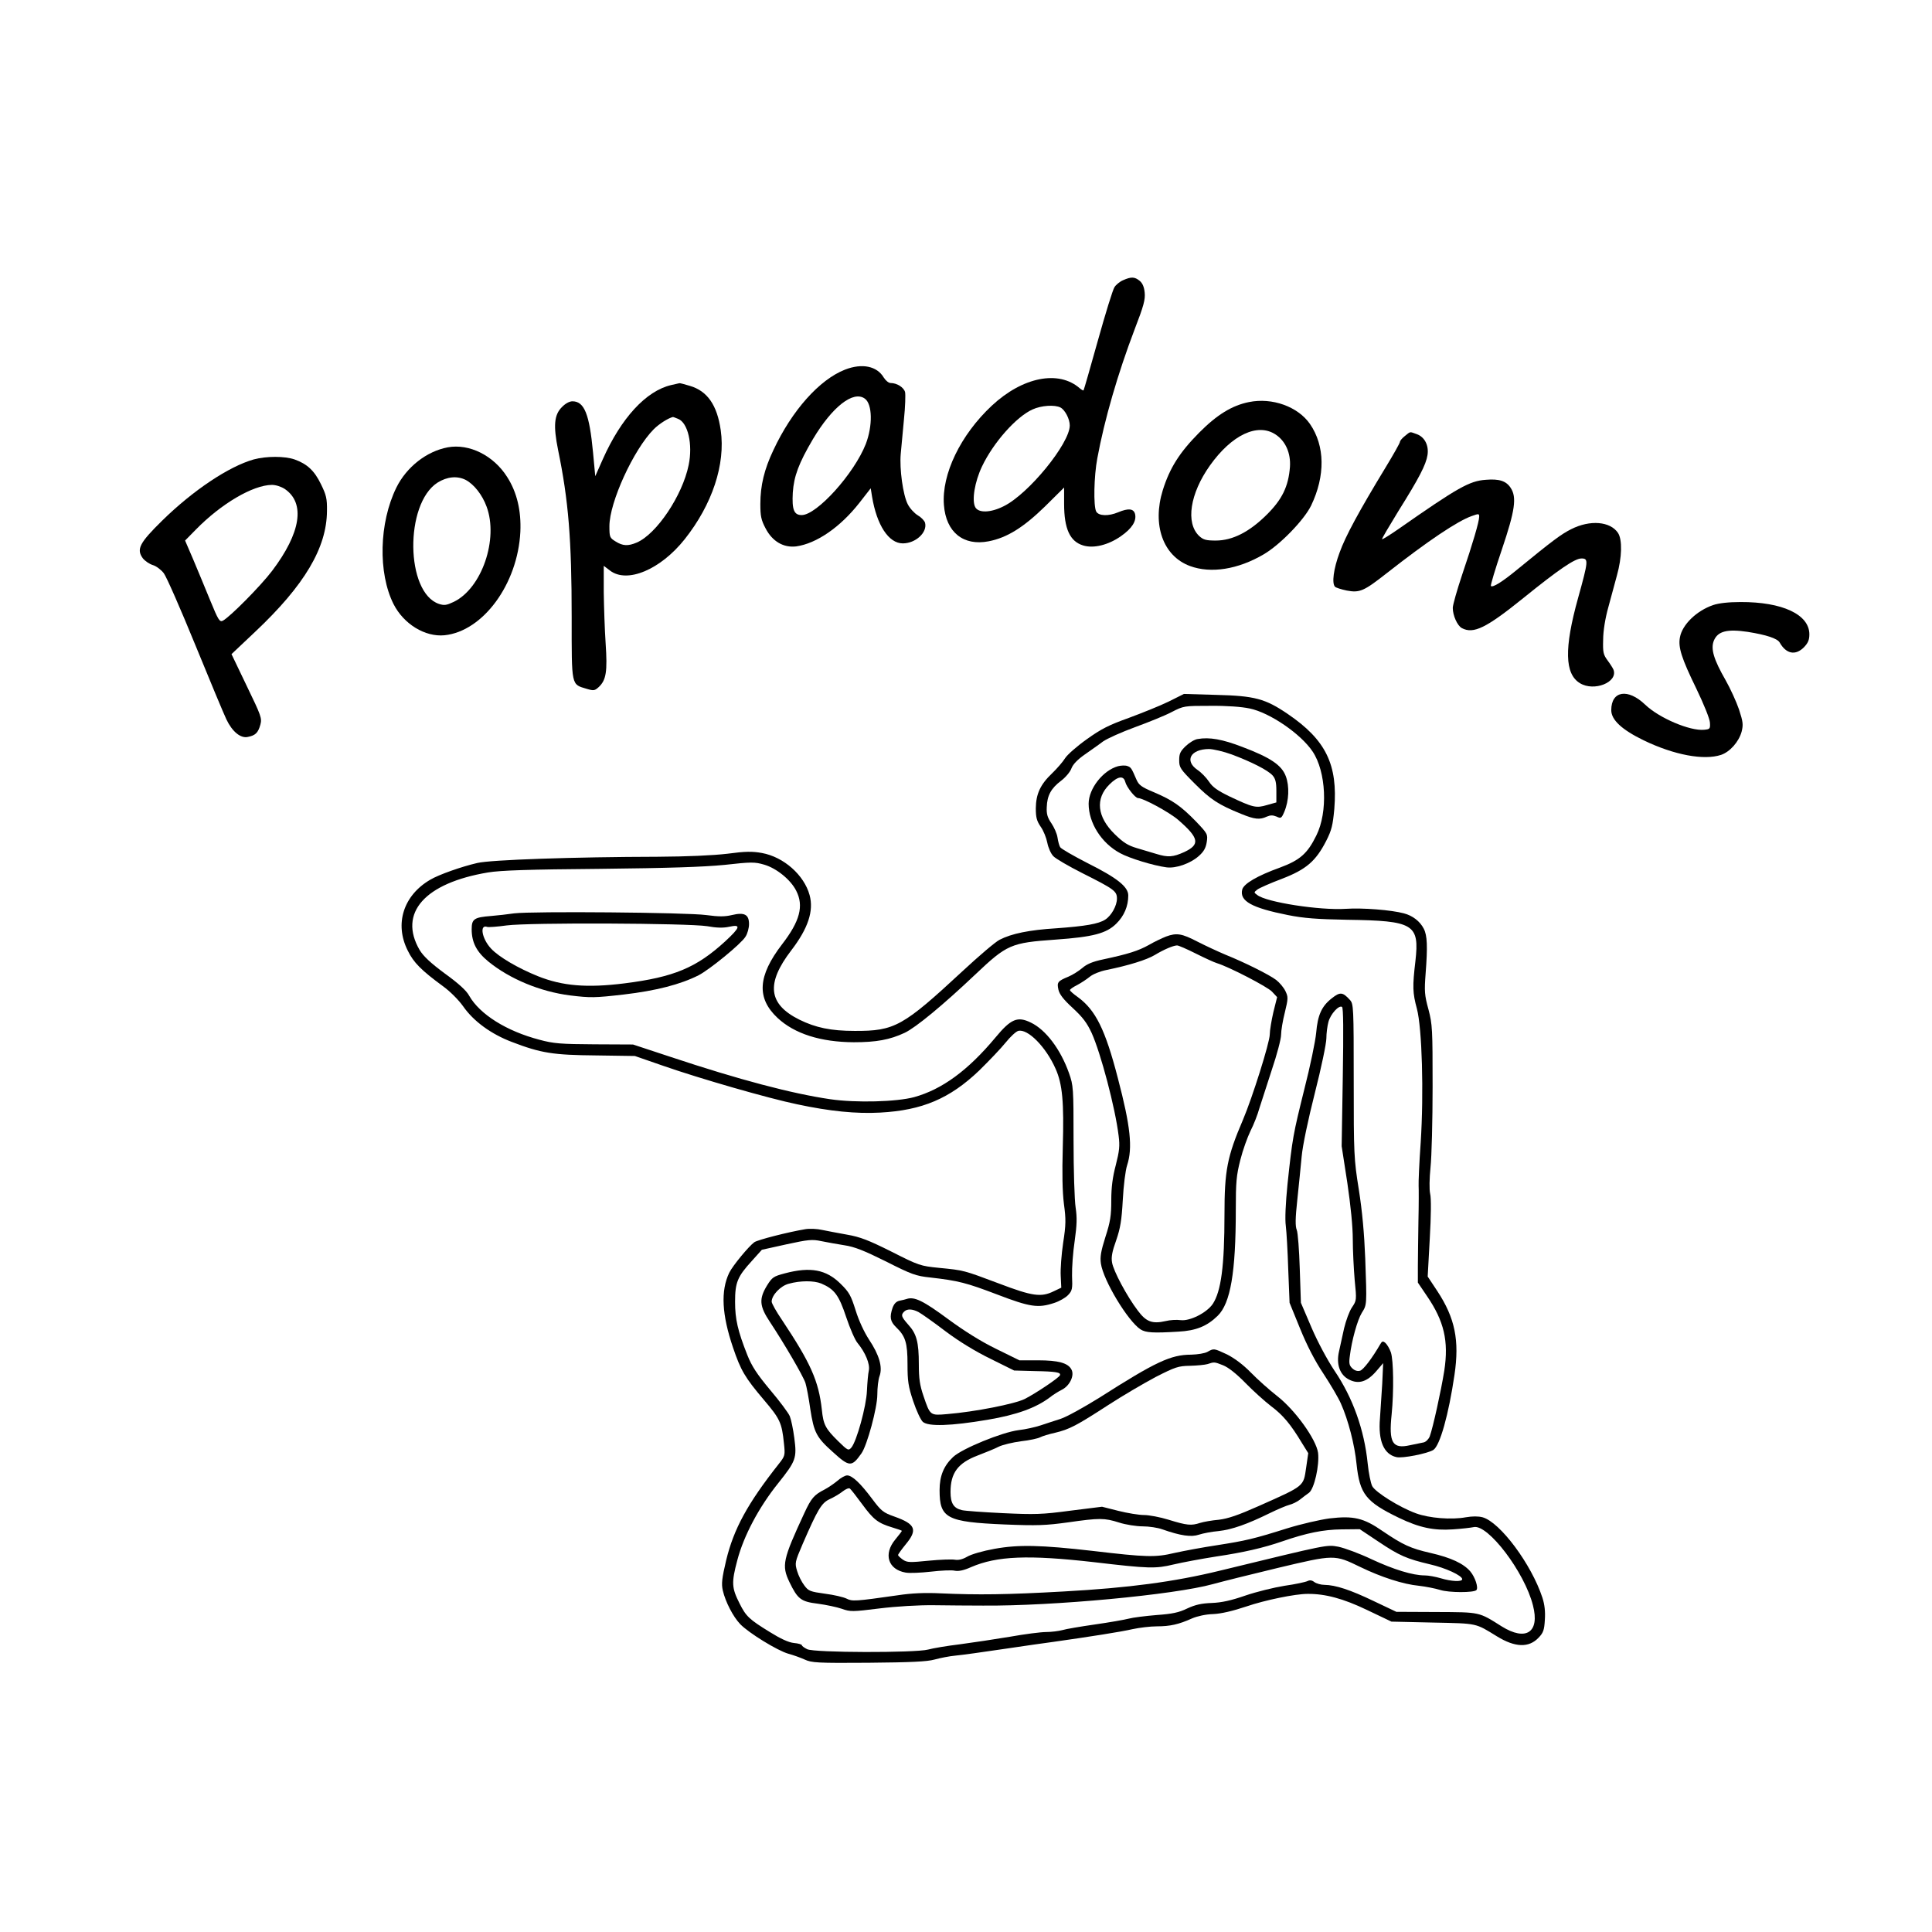 <?xml version="1.0" standalone="no"?>
<!DOCTYPE svg PUBLIC "-//W3C//DTD SVG 20010904//EN"
 "http://www.w3.org/TR/2001/REC-SVG-20010904/DTD/svg10.dtd">
<svg version="1.0" xmlns="http://www.w3.org/2000/svg"
 width="1024pt" height="1024pt" viewBox="0 0 1024 1024"
 preserveAspectRatio="xMidYMid meet">
<g transform="translate(0,1024) scale(0.1,-0.1)"
fill="#000000" stroke="none">
<path d="M5953 8755 c-17 -7 -38 -24 -46 -37 -9 -13 -48 -140 -88 -283 -40
-143 -74 -262 -76 -264 -1 -2 -11 3 -20 11 -112 98 -303 60 -466 -92 -166
-155 -267 -364 -254 -527 11 -144 103 -218 237 -192 98 19 185 74 298 184
l102 101 0 -86 c0 -133 31 -200 101 -221 55 -17 133 2 200 49 59 41 84 81 75
118 -8 29 -36 31 -89 9 -52 -22 -104 -20 -117 4 -15 29 -12 187 6 282 38 206
109 450 198 684 48 124 57 158 53 195 -3 30 -12 50 -27 62 -26 21 -44 22 -87
3z m-332 -675 c24 -13 49 -61 49 -95 0 -95 -218 -363 -350 -428 -69 -35 -134
-37 -151 -5 -19 36 -3 134 36 216 60 126 181 263 268 302 46 21 117 26 148 10z"/>
<path d="M4479 8281 c-136 -53 -282 -217 -380 -427 -48 -101 -69 -187 -69
-285 0 -64 4 -85 28 -130 36 -69 95 -103 162 -95 107 15 233 101 335 231 l60
77 7 -44 c25 -151 88 -248 163 -248 68 0 131 58 118 109 -3 11 -20 29 -39 40
-18 11 -42 37 -53 59 -25 49 -44 186 -37 266 3 33 11 116 17 182 7 67 9 133 6
146 -7 25 -43 48 -77 48 -10 0 -26 13 -36 29 -36 61 -115 77 -205 42z m105
-154 c40 -29 42 -143 5 -240 -62 -158 -260 -377 -340 -377 -41 0 -52 29 -47
119 6 87 31 155 107 284 102 171 214 259 275 214z"/>
<path d="M3557 8199 c-133 -31 -265 -175 -362 -393 l-40 -90 -12 128 c-19 201
-46 269 -109 269 -16 0 -38 -12 -56 -31 -41 -41 -46 -98 -20 -227 55 -267 72
-473 72 -887 0 -370 -3 -354 80 -379 37 -11 42 -10 64 10 39 37 46 82 36 231
-5 74 -9 197 -10 273 l0 138 33 -25 c91 -70 268 5 396 166 146 184 217 397
191 578 -19 133 -71 208 -164 235 -27 8 -52 15 -55 14 -3 -1 -23 -5 -44 -10z
m37 -179 c52 -20 79 -135 56 -245 -33 -162 -171 -367 -276 -411 -45 -19 -73
-18 -111 6 -31 19 -33 23 -33 81 0 127 128 406 235 514 29 29 77 59 102 65 1
0 13 -4 27 -10z"/>
<path d="M6620 8109 c-90 -18 -170 -67 -265 -163 -103 -104 -155 -186 -192
-304 -57 -184 1 -349 144 -402 111 -41 255 -18 391 62 87 51 213 181 251 258
76 158 74 317 -6 433 -64 92 -200 141 -323 116z m141 -172 c53 -35 81 -99 76
-172 -8 -103 -41 -171 -121 -251 -93 -93 -183 -139 -272 -139 -52 0 -66 4 -88
24 -73 69 -49 225 57 374 116 163 253 227 348 164z"/>
<path d="M7446 7929 c-14 -11 -26 -25 -26 -31 0 -6 -35 -68 -77 -137 -139
-229 -212 -363 -243 -450 -32 -86 -42 -163 -24 -181 5 -5 33 -14 62 -20 69
-13 91 -3 212 92 218 171 376 277 451 303 36 13 39 13 39 -3 0 -27 -35 -145
-90 -307 -27 -81 -50 -161 -50 -177 0 -40 24 -94 48 -107 62 -33 130 1 327
160 188 152 272 209 307 209 38 0 37 -12 -18 -210 -74 -266 -71 -402 10 -451
75 -46 202 5 178 71 -3 8 -17 30 -31 49 -23 31 -26 43 -24 110 0 46 11 114 27
171 14 52 35 129 46 170 27 97 29 189 6 225 -41 62 -149 71 -249 20 -52 -26
-99 -61 -287 -215 -79 -65 -128 -95 -138 -86 -3 3 23 90 58 193 70 207 80 277
47 327 -24 37 -61 49 -132 43 -87 -6 -148 -41 -463 -261 -46 -32 -85 -56 -87
-54 -2 2 37 68 86 148 111 177 147 247 155 298 8 51 -15 96 -57 111 -39 14
-32 15 -63 -10z"/>
<path d="M2373 7869 c-112 -21 -218 -104 -272 -213 -92 -187 -98 -453 -15
-618 54 -106 167 -175 270 -165 204 21 388 271 402 548 5 112 -18 210 -70 291
-72 114 -201 178 -315 157z m96 -173 c43 -23 87 -78 110 -141 64 -172 -25
-433 -174 -505 -38 -18 -50 -20 -78 -11 -178 59 -183 531 -8 643 51 32 105 37
150 14z"/>
<path d="M1345 7805 c-131 -37 -321 -163 -486 -325 -120 -118 -137 -151 -102
-199 11 -14 34 -30 53 -36 18 -5 44 -25 58 -43 14 -18 89 -189 167 -380 78
-191 152 -368 165 -395 31 -65 75 -101 113 -93 41 8 55 22 67 65 9 34 5 46
-72 205 l-81 169 126 119 c261 246 379 445 380 640 1 66 -4 85 -32 142 -35 72
-73 107 -140 131 -53 18 -148 18 -216 0z m165 -157 c109 -75 85 -232 -68 -434
-59 -78 -222 -243 -261 -264 -17 -8 -24 3 -67 108 -26 64 -67 162 -90 217
l-43 100 57 58 c134 137 302 236 403 237 21 0 49 -9 69 -22z"/>
<path d="M9080 7033 c-88 -30 -164 -104 -176 -171 -10 -53 8 -110 87 -272 40
-83 71 -160 72 -180 2 -33 0 -35 -31 -38 -75 -7 -238 62 -312 133 -92 88 -180
74 -180 -29 0 -52 57 -104 172 -160 162 -78 319 -107 410 -77 47 16 94 69 109
123 9 37 8 51 -14 118 -14 41 -46 111 -71 155 -63 110 -80 166 -62 210 21 50
71 62 179 46 100 -16 158 -35 170 -57 34 -60 83 -70 128 -25 22 23 29 39 29
69 0 105 -143 172 -365 171 -64 0 -116 -6 -145 -16z"/>
<path d="M6193 6521 c-45 -22 -140 -60 -210 -86 -106 -38 -146 -58 -224 -114
-52 -37 -103 -82 -114 -100 -11 -18 -42 -54 -69 -80 -62 -59 -85 -109 -86
-185 0 -49 5 -67 26 -98 15 -21 30 -59 35 -85 5 -26 19 -58 32 -71 12 -13 81
-53 152 -89 171 -86 185 -96 185 -136 0 -37 -29 -90 -62 -111 -35 -23 -106
-35 -258 -46 -145 -9 -238 -28 -302 -61 -22 -11 -110 -86 -196 -166 -316 -293
-360 -318 -572 -317 -126 0 -207 17 -294 60 -164 82 -177 191 -42 367 89 116
120 209 97 293 -29 106 -137 202 -253 223 -51 9 -86 9 -183 -4 -77 -9 -210
-15 -370 -16 -442 -1 -884 -16 -955 -33 -83 -19 -205 -62 -250 -89 -142 -83
-190 -234 -119 -375 31 -64 72 -105 188 -190 37 -27 82 -72 106 -106 55 -79
148 -147 259 -189 154 -59 218 -69 446 -71 l205 -3 150 -52 c198 -69 560 -173
710 -204 173 -37 313 -51 440 -44 223 12 369 74 525 223 52 51 116 118 140
148 25 31 55 59 67 62 50 13 147 -85 198 -201 36 -81 45 -175 38 -416 -4 -140
-2 -235 6 -300 11 -81 11 -110 -4 -206 -9 -61 -15 -140 -13 -175 l3 -63 -40
-19 c-67 -33 -114 -26 -290 41 -189 71 -185 70 -317 83 -100 10 -107 12 -253
86 -122 61 -166 78 -235 90 -47 8 -106 20 -132 25 -26 6 -67 8 -90 4 -90 -15
-251 -56 -270 -69 -30 -22 -115 -125 -133 -162 -46 -96 -39 -222 20 -396 41
-121 63 -159 164 -278 85 -100 95 -121 106 -230 7 -64 6 -67 -28 -110 -165
-209 -238 -344 -278 -509 -23 -98 -26 -125 -18 -161 14 -60 54 -138 92 -178
45 -47 198 -141 255 -157 26 -7 65 -21 87 -31 37 -17 66 -19 338 -17 225 2
311 6 350 17 29 8 79 18 112 21 33 3 148 19 255 35 107 16 227 33 265 38 190
27 357 53 417 67 37 8 95 15 130 15 69 0 115 10 186 42 28 12 73 22 112 23 43
2 103 16 175 40 99 34 260 67 325 67 94 1 190 -25 315 -85 l130 -62 220 -5
c239 -5 223 -2 339 -73 96 -59 169 -62 221 -7 25 26 30 41 33 94 3 44 -1 81
-13 118 -58 177 -224 400 -317 426 -23 6 -54 6 -89 0 -76 -14 -193 -5 -264 21
-86 31 -214 111 -232 144 -8 16 -19 70 -24 120 -18 179 -79 349 -176 492 -39
59 -89 152 -122 229 l-56 131 -6 180 c-3 99 -10 192 -16 206 -8 19 -8 61 3
160 8 74 18 177 23 229 5 57 34 195 70 337 34 133 61 263 61 290 0 26 5 65 11
87 11 41 55 90 72 79 7 -4 8 -126 4 -372 l-6 -366 30 -194 c18 -122 29 -233
29 -300 0 -58 5 -155 10 -215 11 -108 10 -109 -14 -145 -14 -20 -32 -70 -42
-111 -9 -41 -21 -97 -27 -123 -16 -69 5 -126 55 -150 50 -25 95 -10 143 46
l36 42 -5 -110 c-4 -60 -9 -143 -12 -183 -10 -118 20 -190 87 -205 31 -8 166
19 196 38 35 23 81 187 112 398 27 183 3 301 -91 444 l-51 77 11 201 c7 120 8
215 2 238 -5 24 -4 79 2 140 6 56 11 248 11 427 0 306 -1 330 -22 410 -21 76
-22 97 -15 190 11 143 9 202 -10 238 -20 39 -59 69 -105 81 -67 18 -219 30
-308 24 -138 -9 -421 35 -469 73 -19 14 -19 14 0 29 10 8 69 34 130 57 130 50
180 94 235 201 29 57 35 83 43 169 19 235 -44 366 -247 504 -119 81 -175 96
-380 101 l-170 5 -82 -41z m430 -36 c107 -22 271 -134 334 -228 72 -107 82
-321 20 -445 -47 -96 -87 -131 -192 -170 -122 -44 -193 -86 -201 -117 -15 -61
51 -97 242 -135 85 -17 154 -22 314 -25 354 -5 384 -23 362 -219 -16 -135 -15
-168 8 -253 27 -103 37 -444 20 -708 -8 -110 -12 -213 -11 -230 1 -16 1 -100
-1 -185 -1 -85 -3 -194 -3 -241 l0 -87 48 -71 c91 -133 116 -239 92 -396 -17
-106 -60 -302 -77 -348 -6 -15 -20 -29 -32 -32 -11 -2 -44 -9 -73 -15 -93 -21
-113 13 -97 164 12 120 10 286 -4 328 -7 20 -20 42 -29 50 -13 11 -18 10 -27
-6 -44 -76 -90 -136 -107 -141 -13 -4 -28 0 -41 12 -16 15 -19 26 -14 63 10
85 41 195 64 232 27 43 27 39 18 288 -5 130 -16 252 -34 365 -26 163 -27 186
-27 576 0 392 -1 408 -20 429 -38 42 -52 44 -96 9 -54 -42 -75 -89 -83 -183
-4 -44 -32 -179 -63 -300 -59 -238 -63 -257 -89 -503 -10 -101 -14 -185 -9
-220 4 -32 10 -137 13 -233 l7 -175 55 -135 c36 -89 78 -171 124 -240 38 -58
80 -129 93 -159 39 -87 73 -219 83 -321 17 -159 49 -200 225 -285 108 -52 185
-68 285 -61 47 3 97 9 111 12 75 17 270 -239 314 -415 37 -142 -36 -192 -166
-111 -122 77 -112 75 -346 76 l-212 1 -120 57 c-125 60 -202 85 -261 86 -19 0
-43 7 -54 15 -13 10 -24 11 -36 5 -10 -5 -65 -17 -122 -25 -56 -9 -150 -32
-208 -52 -75 -26 -125 -37 -177 -39 -54 -2 -87 -9 -130 -29 -45 -22 -80 -29
-163 -35 -59 -5 -125 -13 -147 -19 -23 -6 -103 -20 -180 -31 -76 -11 -154 -24
-173 -30 -19 -5 -58 -10 -85 -10 -28 0 -114 -11 -192 -25 -78 -13 -197 -31
-265 -40 -67 -8 -144 -21 -169 -28 -69 -18 -604 -17 -641 2 -16 8 -28 17 -28
21 0 4 -19 10 -43 12 -28 3 -71 23 -127 58 -109 67 -126 83 -160 151 -42 83
-44 110 -12 230 34 129 114 280 216 407 95 119 100 134 86 240 -6 47 -17 99
-24 116 -7 17 -54 80 -104 139 -70 84 -97 125 -121 185 -51 129 -65 191 -65
282 0 102 12 133 89 217 l53 59 131 29 c115 25 136 27 183 17 29 -6 85 -16
123 -22 54 -8 104 -28 221 -86 136 -69 159 -77 235 -85 149 -17 191 -28 354
-90 175 -67 217 -73 302 -45 28 9 61 28 74 42 22 23 24 33 21 102 -1 43 5 126
14 185 12 86 13 123 5 177 -6 38 -11 198 -11 357 0 277 -1 290 -24 355 -45
127 -123 230 -202 268 -71 35 -106 20 -188 -79 -146 -175 -283 -275 -431 -316
-93 -25 -307 -31 -445 -11 -204 30 -481 103 -845 224 l-200 66 -205 1 c-178 1
-216 4 -290 24 -176 46 -317 135 -373 233 -14 27 -57 66 -129 118 -77 57 -114
92 -134 125 -114 196 27 355 363 411 66 11 216 16 593 19 367 4 547 10 660 21
143 16 160 16 211 1 65 -19 140 -80 169 -138 41 -80 20 -161 -75 -284 -129
-168 -136 -285 -24 -390 90 -84 228 -128 404 -129 119 0 191 13 270 50 59 28
202 146 373 308 170 161 189 169 427 186 199 14 269 33 321 84 42 41 64 93 64
150 0 46 -59 93 -215 171 -76 39 -142 77 -146 85 -5 8 -11 31 -14 51 -3 21
-18 54 -32 75 -21 30 -27 50 -25 86 2 62 23 100 76 140 24 18 49 48 55 66 8
21 32 46 69 72 31 22 76 53 98 70 23 16 99 50 170 76 71 26 158 61 194 80 64
33 66 33 205 33 85 1 167 -5 208 -14z"/>
<path d="M6348 6323 c-16 -2 -44 -19 -63 -37 -29 -28 -35 -40 -35 -75 0 -39 5
-47 84 -126 83 -83 124 -110 245 -159 71 -29 98 -32 136 -14 19 8 31 8 51 0
23 -11 26 -10 41 25 25 59 28 136 8 189 -22 59 -82 99 -230 155 -106 41 -175
53 -237 42z m181 -82 c104 -39 191 -83 216 -111 15 -17 20 -36 20 -82 l0 -61
-50 -14 c-58 -17 -72 -14 -201 47 -61 30 -87 48 -106 77 -14 21 -42 50 -62 63
-69 48 -36 109 61 110 23 0 78 -13 122 -29z"/>
<path d="M5926 6179 c-80 -22 -156 -119 -156 -199 0 -102 68 -209 167 -262 49
-27 177 -66 245 -75 50 -7 127 20 172 60 27 24 37 43 42 74 6 41 5 44 -57 109
-80 82 -124 113 -223 155 -67 28 -80 38 -93 68 -26 60 -28 64 -48 71 -11 4
-33 3 -49 -1z m38 -83 c7 -28 53 -86 68 -86 27 0 164 -74 212 -115 112 -97
118 -131 33 -171 -60 -27 -86 -29 -148 -10 -24 7 -71 21 -104 31 -47 14 -71
29 -117 74 -93 91 -104 188 -28 263 44 44 75 49 84 14z"/>
<path d="M2725 5399 c-33 -5 -88 -11 -123 -14 -89 -7 -102 -16 -102 -70 0 -70
26 -120 88 -171 114 -93 276 -160 434 -180 108 -13 129 -13 285 5 170 20 299
53 396 102 58 30 226 167 248 204 11 16 19 47 19 67 0 51 -24 64 -91 48 -38
-9 -69 -9 -136 0 -101 14 -923 21 -1018 9z m1023 -68 c49 -9 86 -10 117 -3 64
14 59 -3 -22 -78 -152 -139 -271 -189 -533 -222 -200 -25 -329 -14 -459 38
-104 42 -206 101 -248 146 -49 52 -63 131 -20 115 7 -2 53 1 102 8 121 16 961
12 1063 -4z"/>
<path d="M6180 5276 c-20 -8 -61 -27 -90 -44 -57 -32 -112 -49 -243 -77 -57
-12 -87 -25 -111 -46 -19 -16 -51 -36 -72 -45 -58 -24 -63 -30 -54 -70 6 -25
27 -52 76 -97 52 -48 75 -78 100 -132 48 -106 125 -396 143 -545 7 -54 4 -80
-15 -155 -17 -64 -24 -118 -24 -187 0 -81 -5 -114 -31 -194 -24 -76 -29 -106
-24 -141 13 -90 143 -305 210 -349 28 -18 68 -20 201 -12 93 5 152 29 208 84
68 66 96 231 96 560 0 148 3 184 24 266 13 52 38 121 54 154 17 33 38 87 47
120 10 32 40 124 66 204 27 80 49 163 49 185 0 22 9 76 20 119 18 74 18 82 3
113 -9 19 -31 45 -49 59 -37 28 -165 92 -269 134 -38 16 -105 47 -148 69 -83
43 -110 48 -167 27z m158 -90 c48 -24 98 -47 112 -51 63 -19 268 -125 292
-151 l27 -29 -20 -80 c-10 -44 -19 -97 -19 -118 0 -42 -93 -337 -142 -452 -84
-196 -98 -269 -98 -503 0 -272 -18 -406 -62 -473 -32 -47 -121 -92 -170 -86
-21 3 -57 1 -80 -5 -71 -16 -103 -4 -147 55 -58 76 -130 211 -137 256 -5 28 1
59 22 117 22 64 29 105 35 214 4 76 14 157 23 184 30 92 18 206 -49 461 -67
259 -118 361 -212 430 -23 16 -42 33 -42 37 -1 4 16 16 38 27 21 11 51 31 67
44 17 14 54 29 89 36 117 24 211 53 255 79 48 29 97 50 118 51 7 1 52 -19 100
-43z"/>
<path d="M4160 3491 c-60 -16 -67 -20 -95 -65 -43 -71 -40 -109 16 -193 76
-115 176 -286 188 -323 6 -19 18 -82 26 -140 19 -122 32 -148 118 -225 89 -81
101 -82 153 -8 30 42 84 242 84 311 0 36 5 81 12 99 17 47 -2 112 -56 193 -26
40 -54 100 -71 155 -25 79 -34 96 -80 141 -76 75 -159 91 -295 55z m193 -54
c70 -30 93 -61 132 -178 20 -60 47 -122 60 -137 42 -51 67 -112 60 -146 -4
-17 -8 -65 -10 -107 -3 -82 -55 -270 -83 -302 -15 -17 -19 -15 -70 35 -67 66
-78 87 -86 166 -17 153 -59 247 -212 477 -30 44 -54 87 -54 96 0 34 47 84 91
95 61 17 133 17 172 1z"/>
<path d="M4805 3355 c-5 -2 -22 -6 -37 -9 -18 -4 -29 -16 -37 -37 -17 -50 -13
-73 19 -104 49 -47 60 -82 60 -196 0 -89 4 -117 30 -195 17 -51 40 -100 51
-110 29 -26 150 -22 344 11 154 26 256 63 330 119 16 13 45 31 63 40 42 21 68
76 51 107 -18 35 -70 49 -177 49 l-99 0 -124 61 c-80 39 -169 95 -252 156
-134 99 -181 122 -222 108z m63 -69 c15 -8 79 -53 142 -101 73 -55 160 -108
240 -147 l125 -62 109 -3 c114 -2 140 -7 134 -22 -4 -13 -128 -96 -187 -126
-52 -26 -264 -68 -411 -80 -90 -8 -90 -8 -125 95 -20 58 -25 94 -25 169 0 118
-12 162 -56 210 -37 42 -40 51 -22 69 16 16 43 15 76 -2z"/>
<path d="M6400 3075 c-14 -8 -52 -14 -86 -15 -109 0 -189 -38 -487 -228 -82
-51 -174 -102 -205 -112 -32 -10 -79 -26 -107 -35 -27 -9 -80 -21 -116 -25
-88 -11 -300 -98 -347 -142 -50 -47 -72 -101 -72 -176 0 -149 37 -169 345
-182 173 -7 218 -5 335 11 168 24 193 24 272 -1 34 -11 91 -20 124 -20 34 0
81 -7 105 -16 97 -34 153 -42 194 -28 21 7 68 16 104 19 71 8 151 36 271 95
41 20 88 40 104 44 16 4 41 16 55 27 14 11 36 28 49 37 28 21 56 146 48 212
-10 71 -121 226 -216 300 -41 32 -104 88 -140 125 -42 43 -87 76 -126 96 -71
33 -70 33 -104 14z m82 -71 c28 -11 70 -44 118 -93 41 -42 103 -98 137 -124
63 -47 104 -96 164 -196 l33 -53 -11 -76 c-15 -102 -6 -95 -253 -205 -108 -48
-161 -66 -210 -72 -36 -3 -81 -11 -100 -17 -46 -15 -69 -13 -166 17 -45 14
-104 25 -130 25 -27 0 -88 10 -136 22 l-87 22 -168 -21 c-150 -20 -188 -21
-358 -13 -104 5 -202 12 -217 16 -43 10 -60 36 -60 96 0 101 39 154 145 194
39 15 89 35 110 46 20 10 74 23 119 29 45 5 90 15 101 21 11 6 47 17 79 24 76
18 114 38 282 147 77 50 190 116 252 149 104 53 120 58 181 59 38 1 79 5 93 9
36 12 36 12 82 -6z"/>
<path d="M4438 2391 c-18 -15 -49 -36 -68 -46 -55 -28 -70 -45 -107 -125 -114
-246 -121 -277 -79 -365 44 -91 61 -104 151 -115 44 -6 101 -18 127 -27 45
-16 56 -16 200 2 90 11 208 18 288 17 74 -1 191 -2 260 -2 370 -3 1014 57
1219 114 47 13 203 52 345 86 299 71 299 71 435 5 111 -54 228 -92 312 -100
35 -4 86 -14 112 -22 47 -15 178 -15 192 -1 12 12 -6 68 -32 99 -36 42 -102
73 -211 98 -105 24 -145 42 -254 116 -101 70 -154 82 -282 67 -51 -7 -151 -30
-222 -52 -181 -57 -221 -66 -374 -90 -74 -11 -175 -30 -225 -41 -101 -24 -147
-23 -435 11 -272 31 -391 34 -518 11 -62 -11 -124 -29 -146 -42 -24 -14 -46
-19 -64 -16 -15 3 -77 1 -139 -5 -100 -10 -114 -10 -137 5 -14 10 -26 21 -26
25 0 4 18 29 40 56 65 78 53 108 -60 148 -59 21 -69 29 -117 93 -62 83 -106
125 -133 125 -11 0 -34 -13 -52 -29z m132 -124 c60 -82 84 -100 160 -123 27
-8 50 -16 50 -18 0 -2 -16 -23 -35 -46 -64 -77 -38 -159 55 -175 21 -4 82 -1
135 5 52 6 109 9 125 5 20 -4 47 1 87 19 137 59 302 66 653 26 289 -34 325
-35 420 -12 47 11 148 30 225 42 148 22 251 46 350 80 130 45 219 63 316 64
l96 1 99 -66 c112 -75 150 -91 272 -120 84 -19 172 -60 172 -79 0 -15 -58 -12
-114 5 -27 8 -65 15 -84 15 -64 0 -165 31 -283 86 -63 30 -142 59 -175 66 -64
11 -45 15 -629 -127 -242 -59 -482 -91 -826 -110 -301 -17 -455 -19 -654 -10
-81 4 -154 1 -225 -10 -230 -33 -243 -33 -273 -18 -16 8 -67 20 -114 26 -79
11 -88 14 -110 44 -14 18 -31 52 -38 76 -13 43 -12 47 29 143 80 184 100 218
143 238 22 10 53 28 69 41 17 13 33 20 39 15 6 -5 35 -42 65 -83z"/>
</g>
</svg>
